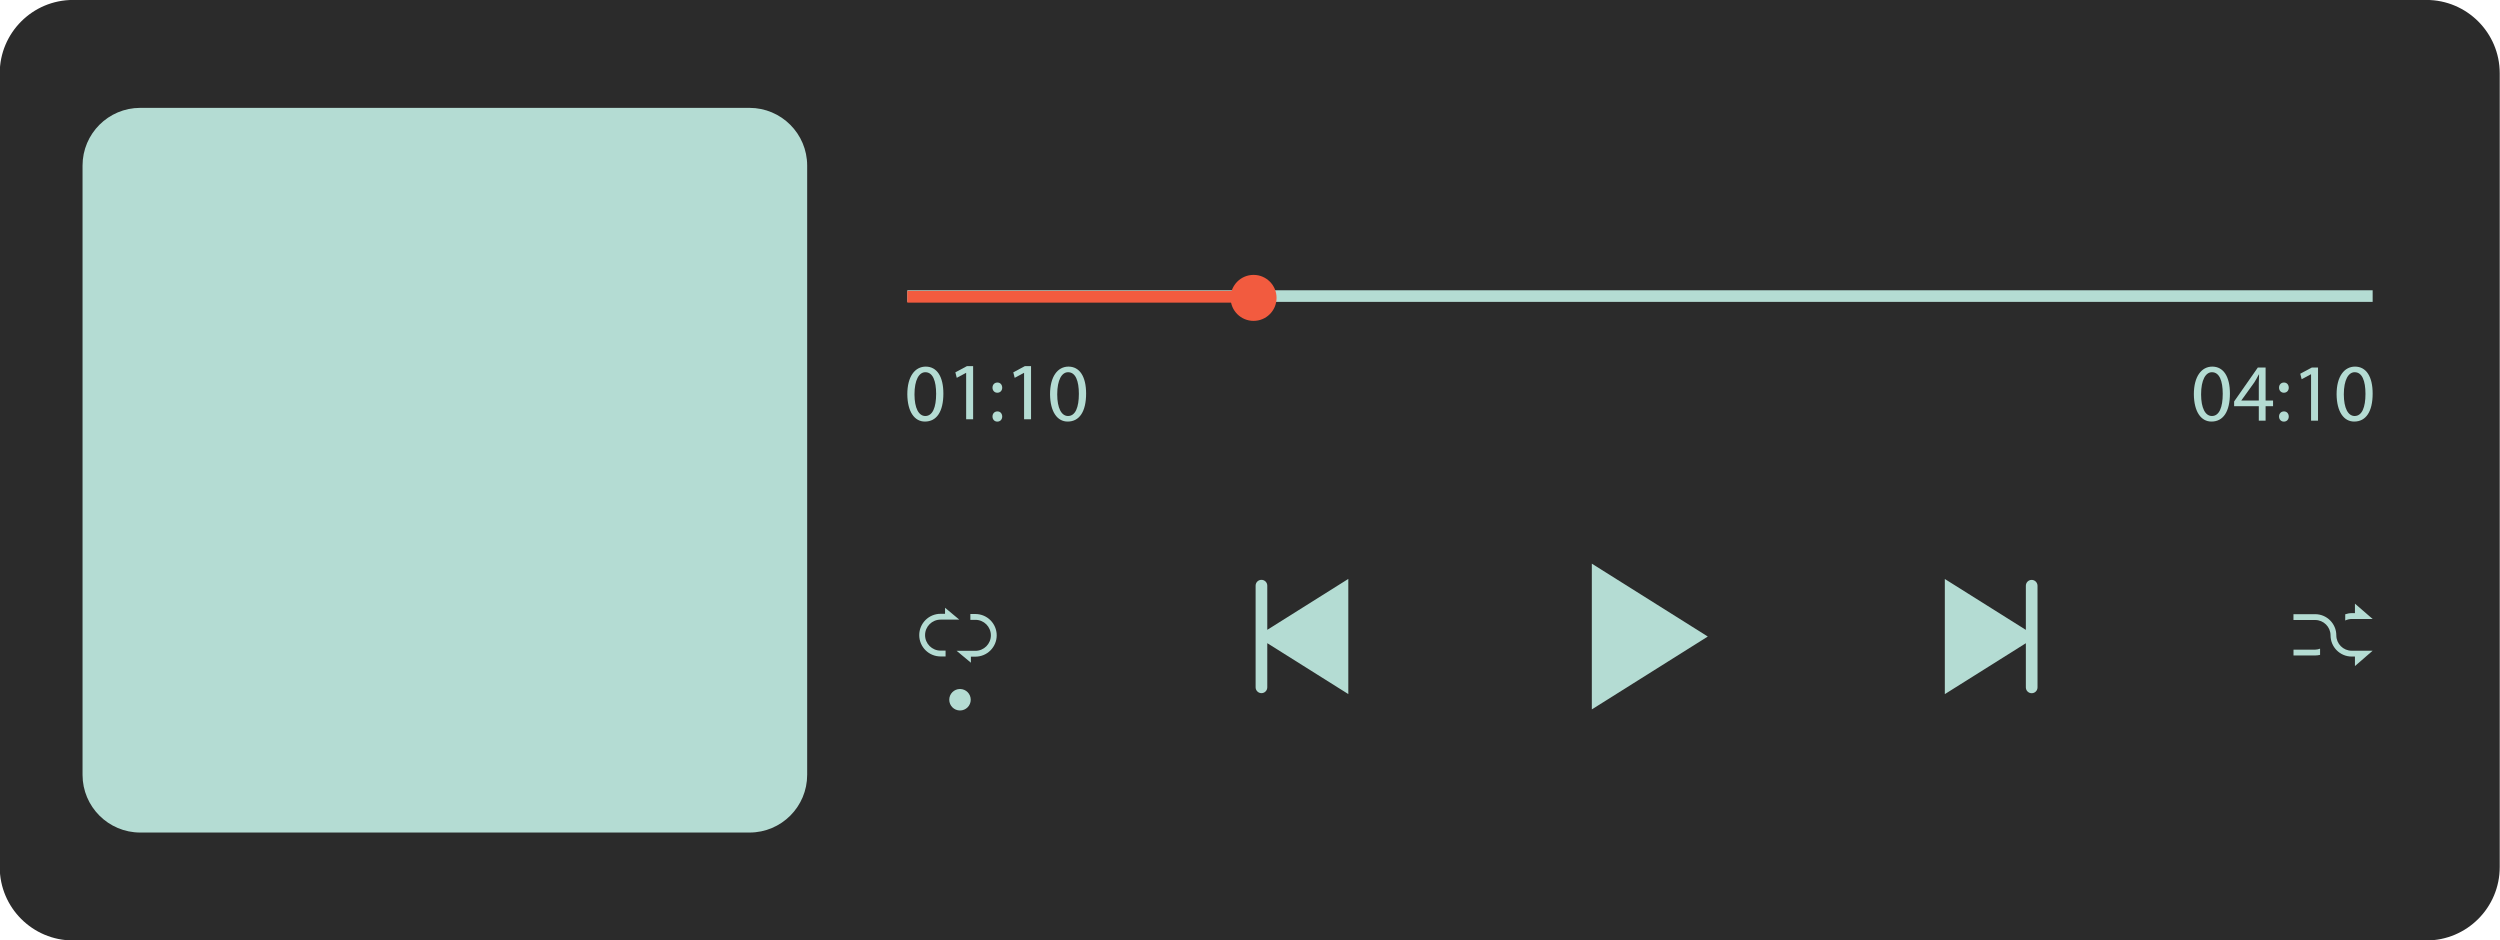 <?xml version="1.0" encoding="UTF-8" standalone="no"?><svg xmlns="http://www.w3.org/2000/svg" xmlns:xlink="http://www.w3.org/1999/xlink" fill="#000000" height="174.2" preserveAspectRatio="xMidYMid meet" version="1" viewBox="18.5 162.9 463.1 174.2" width="463.1" zoomAndPan="magnify"><g><g><g id="change1_1"><path d="M467.96,337.11H32.04c-7.5,0-13.59-6.08-13.59-13.59V176.48c0-7.5,6.08-13.59,13.59-13.59h435.92 c7.5,0,13.59,6.08,13.59,13.59v147.03C481.55,331.02,475.47,337.11,467.96,337.11z" fill="#2b2b2b"/></g><g><g id="change2_2"><path d="M186.57 216.67H458.01V218.82H186.57z" fill="#b4dcd3"/></g><g id="change3_1"><circle cx="250.71" cy="218.08" fill="#f25b3f" r="4.26"/></g><g fill="#b4dcd3" id="change2_3"><path d="M431.57,235.8c0,3.35-1.24,5.19-3.42,5.19c-1.92,0-3.23-1.8-3.26-5.06c0-3.3,1.42-5.12,3.42-5.12 C430.39,230.82,431.57,232.67,431.57,235.8z M426.23,235.95c0,2.56,0.79,4.01,2,4.01c1.36,0,2.01-1.59,2.01-4.1 c0-2.42-0.62-4.01-2-4.01C427.08,231.85,426.23,233.27,426.23,235.95z"/><path d="M436.92,240.83v-2.68h-4.57v-0.88l4.39-6.29h1.44v6.12h1.38v1.05h-1.38v2.68H436.92z M436.92,237.1v-3.29 c0-0.51,0.02-1.03,0.05-1.54h-0.05c-0.3,0.58-0.55,1-0.82,1.45l-2.41,3.35v0.03H436.92z"/><path d="M440.67,234.71c0-0.56,0.38-0.95,0.91-0.95c0.53,0,0.88,0.39,0.89,0.95c0,0.53-0.35,0.94-0.91,0.94 C441.04,235.65,440.67,235.24,440.67,234.71z M440.67,240.06c0-0.56,0.38-0.95,0.91-0.95c0.53,0,0.88,0.39,0.89,0.95 c0,0.53-0.35,0.94-0.91,0.94C441.04,241,440.67,240.59,440.67,240.06z"/><path d="M446.6,232.23h-0.03l-1.71,0.92l-0.26-1.02l2.15-1.15h1.14v9.84h-1.29V232.23z"/><path d="M458.01,235.8c0,3.35-1.24,5.19-3.42,5.19c-1.92,0-3.23-1.8-3.26-5.06c0-3.3,1.42-5.12,3.42-5.12 C456.83,230.82,458.01,232.67,458.01,235.8z M452.67,235.95c0,2.56,0.79,4.01,2,4.01c1.36,0,2.01-1.59,2.01-4.1 c0-2.42-0.62-4.01-2-4.01C453.52,231.85,452.67,233.27,452.67,235.95z"/></g><g><g id="change2_8"><path d="M313.37 267.31L313.37 294.31 334.85 280.81z" fill="#b4dcd3"/></g><g id="change2_9"><path d="M394.85,270.32c-0.6,0-1.08,0.48-1.08,1.08v8.18l-15.01-9.43v21.33l15.01-9.43v8.18 c0,0.6,0.48,1.08,1.08,1.08s1.08-0.48,1.08-1.08v-18.83C395.92,270.8,395.44,270.32,394.85,270.32z" fill="#b4dcd3"/></g><g id="change2_10"><path d="M252.17,291.3c0.6,0,1.08-0.48,1.08-1.08v-8.18l15.01,9.43v-21.33l-15.01,9.43v-8.18 c0-0.6-0.48-1.08-1.08-1.08c-0.6,0-1.08,0.48-1.08,1.08v18.83C251.09,290.81,251.58,291.3,252.17,291.3z" fill="#b4dcd3"/></g><g fill="#b4dcd3" id="change2_6"><path d="M189.86,280.55c0-1.59,1.29-2.87,2.87-2.87h0.83v0h2.64l-2.64-2.2v1.12h-0.83 c-2.18,0-3.95,1.77-3.95,3.95c0,2.18,1.77,3.95,3.95,3.95h0.93v-1.08h-0.93C191.15,283.42,189.86,282.13,189.86,280.55z"/><path d="M202.05,280.59c0,1.59-1.29,2.87-2.87,2.87h-0.83v0h-2.64l2.64,2.2v-1.12h0.83 c2.18,0,3.95-1.77,3.95-3.95c0-2.18-1.77-3.95-3.95-3.95h-0.93v1.08h0.93C200.76,277.71,202.05,279,202.05,280.59z"/><circle cx="196.33" cy="292.52" r="1.99"/></g><g><g id="change2_4"><path d="M454.73,286.28v-1.76h-0.6c-2.16,0-3.92-1.76-3.92-3.92c0-1.57-1.28-2.85-2.85-2.85h-4.02v-1.08h4.02 c2.16,0,3.92,1.76,3.92,3.92c0,1.57,1.28,2.85,2.85,2.85h3.88L454.73,286.28z" fill="#b4dcd3"/></g><g fill="#b4dcd3" id="change2_7"><path d="M454.73,274.72v1.76h-0.6c-0.42,0-0.82,0.08-1.2,0.21v1.15c0.37-0.17,0.76-0.28,1.2-0.28h3.88 L454.73,274.72z"/><path d="M448.27,283.06c-0.29,0.1-0.58,0.18-0.9,0.18h-4.02v1.08h4.02c0.31,0,0.61-0.05,0.9-0.11V283.06z"/></g></g></g><g id="change3_2"><path d="M186.57 216.78H250.71V218.96H186.57z" fill="#f25b3f"/></g><g fill="#b4dcd3" id="change2_5"><path d="M193.25,235.8c0,3.35-1.24,5.19-3.42,5.19c-1.92,0-3.23-1.8-3.26-5.06c0-3.3,1.42-5.12,3.42-5.12 C192.07,230.82,193.25,232.67,193.25,235.8z M187.9,235.95c0,2.56,0.79,4.01,2,4.01c1.36,0,2.01-1.59,2.01-4.1 c0-2.42-0.62-4.01-2-4.01C188.75,231.85,187.9,233.27,187.9,235.95z"/><path d="M202.35,234.71c0-0.56,0.38-0.95,0.91-0.95c0.53,0,0.88,0.39,0.89,0.95c0,0.53-0.35,0.94-0.91,0.94 C202.71,235.65,202.35,235.24,202.35,234.71z M202.35,240.06c0-0.56,0.38-0.95,0.91-0.95c0.53,0,0.88,0.39,0.89,0.95 c0,0.53-0.35,0.94-0.91,0.94C202.71,241,202.35,240.59,202.35,240.06z"/><path d="M219.69,235.8c0,3.35-1.24,5.19-3.42,5.19c-1.92,0-3.23-1.8-3.26-5.06c0-3.3,1.42-5.12,3.42-5.12 C218.51,230.82,219.69,232.67,219.69,235.8z M214.34,235.95c0,2.56,0.79,4.01,2,4.01c1.36,0,2.01-1.59,2.01-4.1 c0-2.42-0.62-4.01-2-4.01C215.19,231.85,214.34,233.27,214.34,235.95z"/><path d="M197.47,231.97h-0.03l-1.71,0.92l-0.26-1.02l2.15-1.15h1.14v9.84h-1.29V231.97z"/><path d="M208.2,231.97h-0.03l-1.71,0.92l-0.26-1.02l2.15-1.15h1.14v9.84h-1.29V231.97z"/></g></g><g id="change2_1"><path d="M157.34,317.12H44.48c-5.9,0-10.69-4.79-10.69-10.69V193.57c0-5.9,4.79-10.69,10.69-10.69h112.85 c5.9,0,10.69,4.79,10.69,10.69v112.85C168.03,312.33,163.24,317.12,157.34,317.12z" fill="#b4dcd3"/></g></g></g></svg>